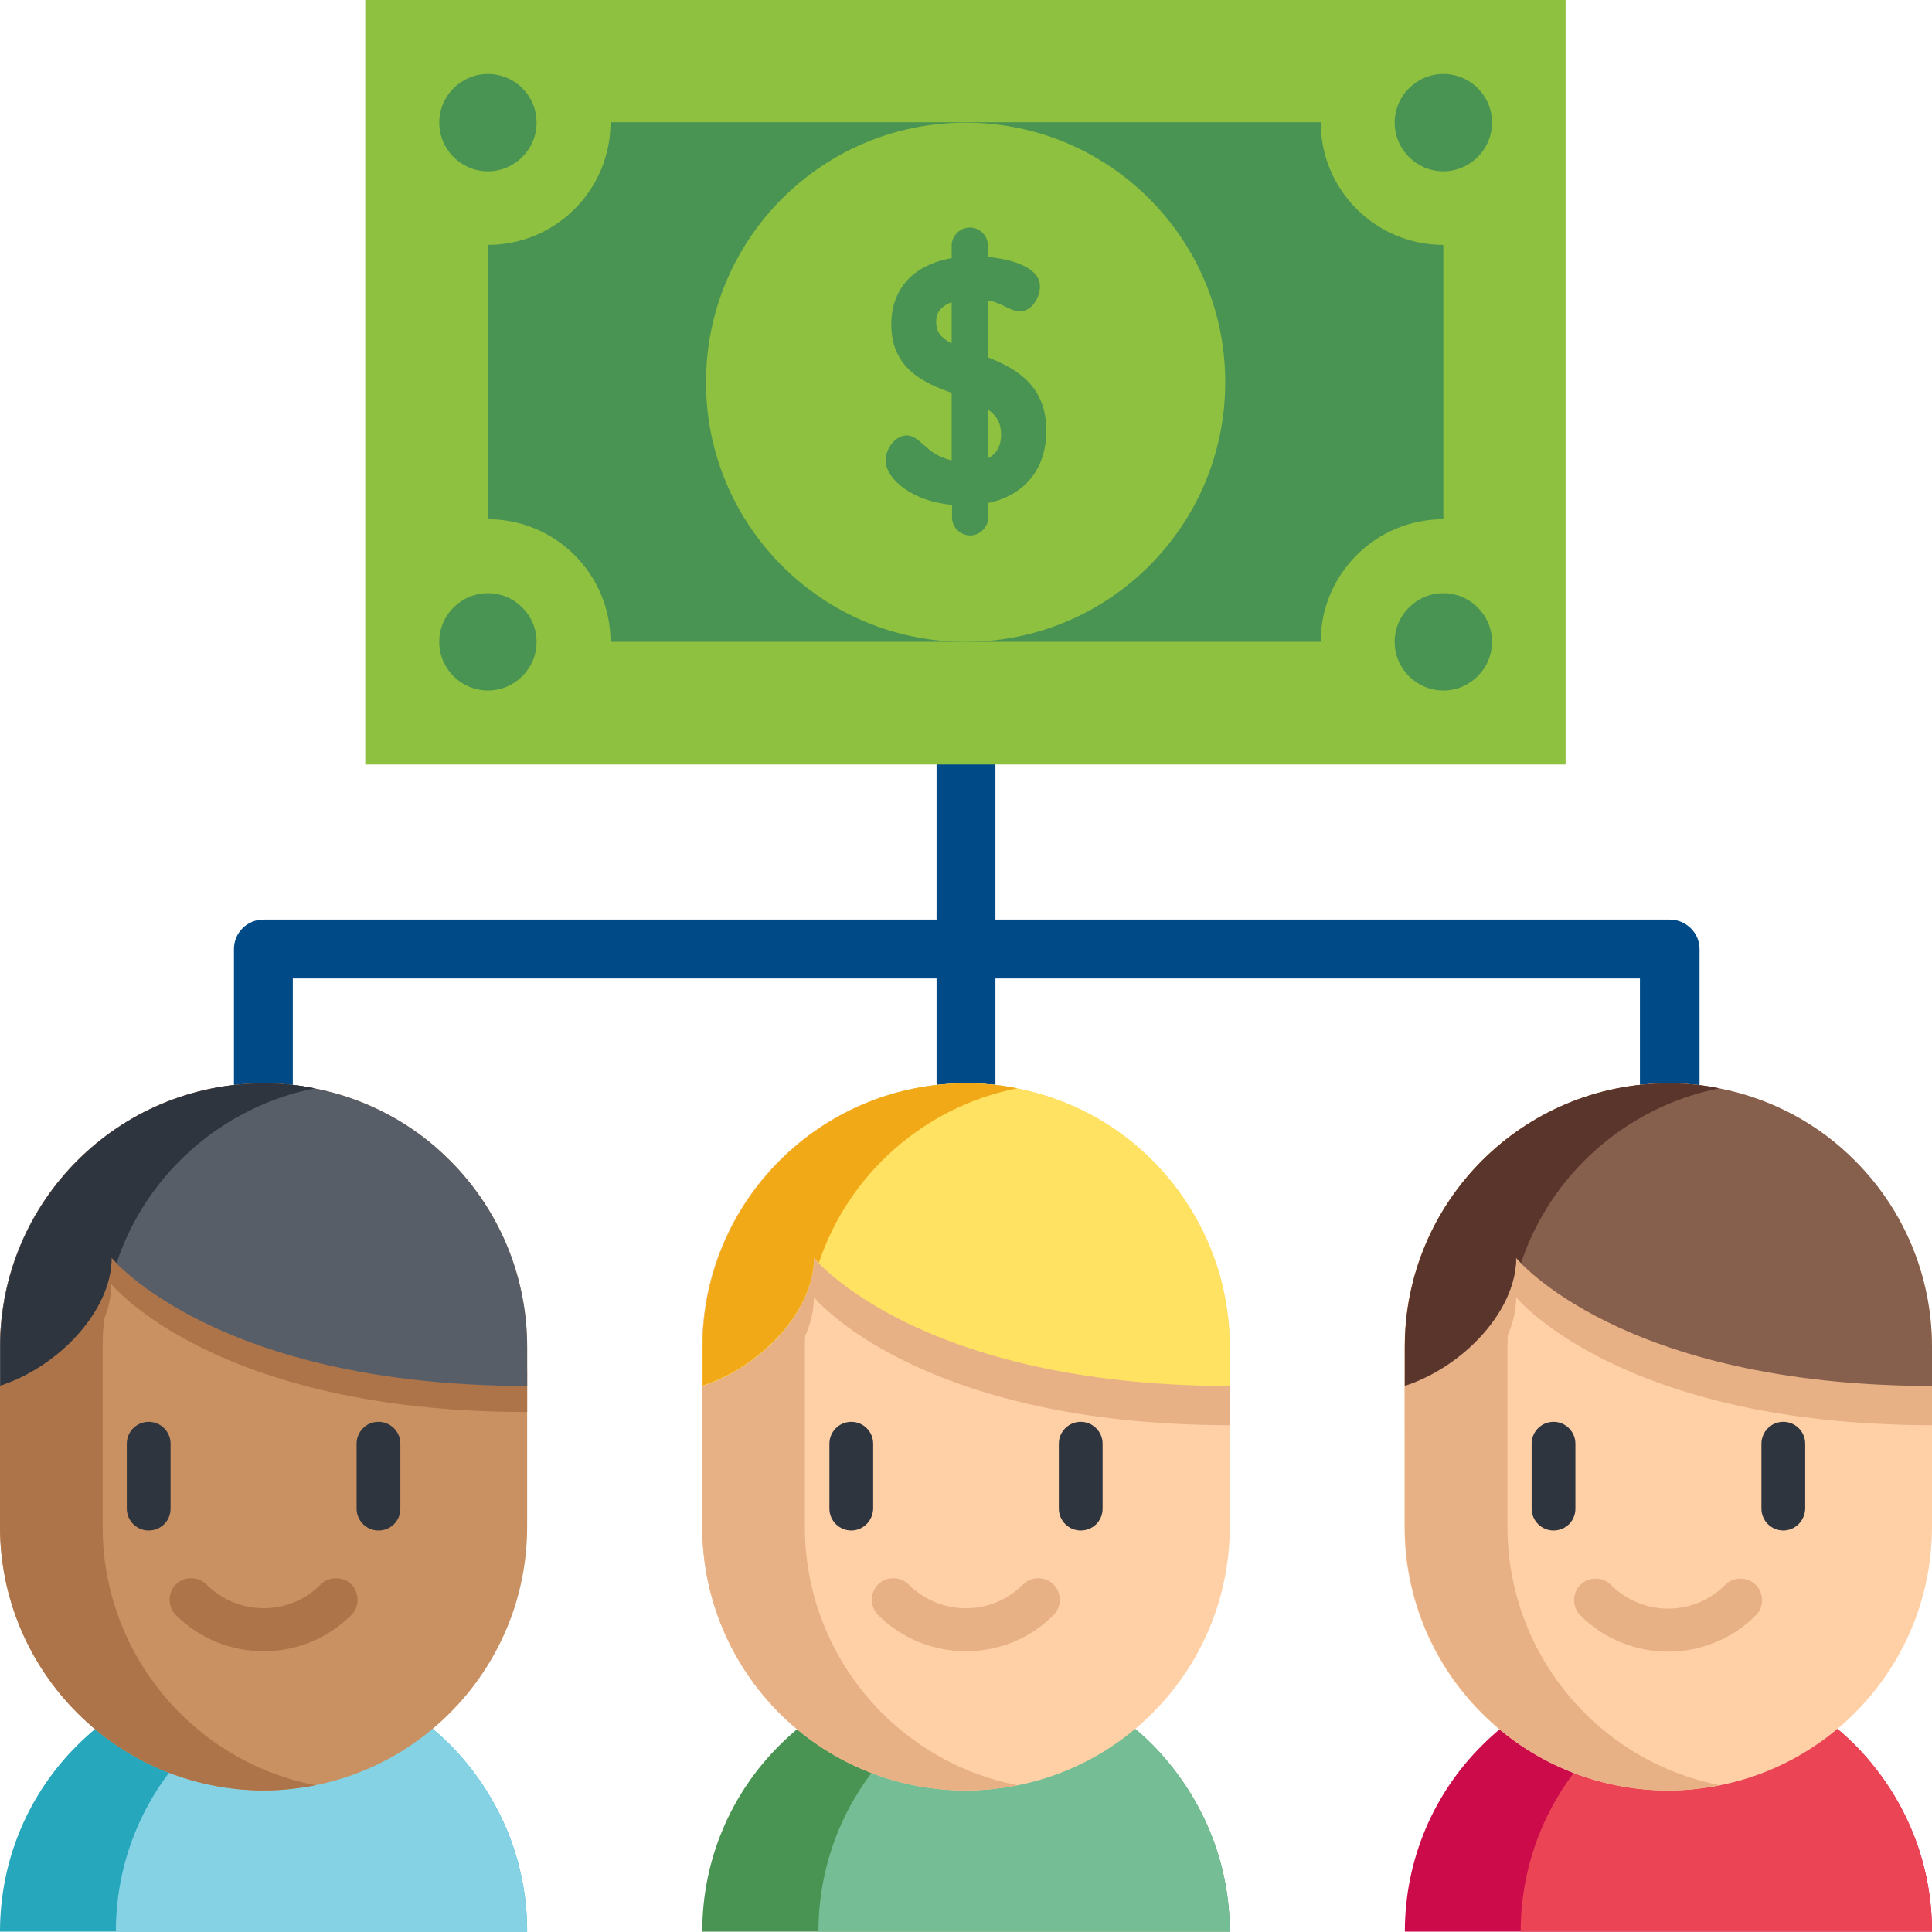 <?xml version="1.0" encoding="UTF-8"?>
<!-- Generator: Adobe Illustrator 27.2.0, SVG Export Plug-In . SVG Version: 6.00 Build 0)  -->
<svg xmlns="http://www.w3.org/2000/svg" xmlns:xlink="http://www.w3.org/1999/xlink" version="1.1" id="Layer_1" x="0px" y="0px" viewBox="0 0 512 512" style="enable-background:new 0 0 512 512;" xml:space="preserve">
<style type="text/css">
	.st0{fill:#004B87;}
	.st1{fill:#8EC13F;}
	.st2{fill:#4A9453;}
	.st3{fill:#26A7BC;}
	.st4{fill:#84D2E4;}
	.st5{fill:#C99061;}
	.st6{fill:#AD7449;}
	.st7{fill:#585E68;}
	.st8{fill:#2F353F;}
	.st9{fill:#74BD95;}
	.st10{fill:#FFD0A6;}
	.st11{fill:#E8B185;}
	.st12{fill:#FFE261;}
	.st13{fill:#F2A918;}
	.st14{fill:#CC0B4B;}
	.st15{fill:#EA4455;}
	.st16{fill:#87604D;}
	.st17{fill:#59352C;}
</style>
<path class="st0" d="M442.4,295c-4.3,0-7.8-3.5-7.8-7.8v-27.9h-357v27.9c0,4.3-3.5,7.8-7.8,7.8s-7.8-3.5-7.8-7.8v-35.7  c0-4.3,3.5-7.8,7.8-7.8h372.7c4.3,0,7.9,3.5,7.9,7.8v35.7C450.2,291.4,446.7,295,442.4,295z"></path>
<path class="st0" d="M256,295c-4.3,0-7.8-3.5-7.8-7.8v-84.5c0-4.3,3.5-7.8,7.8-7.8s7.8,3.5,7.8,7.8v84.5  C263.9,291.4,260.3,295,256,295z"></path>
<path class="st1" d="M96.8,0h318.1v202.6H96.8V0z"></path>
<g>
	<path class="st2" d="M382.5,64.9v72.7c-17.9,0-32.5,14.5-32.5,32.5H161.8c0-17.9-14.5-32.5-32.5-32.5V64.9   c17.9,0,32.5-14.5,32.5-32.5H350C350,50.4,364.6,64.9,382.5,64.9z"></path>
	<path class="st2" d="M395.4,32.5c0,7.1-5.8,12.9-12.9,12.9c-7.1,0-12.9-5.8-12.9-12.9c0-7.1,5.8-12.9,12.9-12.9   C389.6,19.6,395.4,25.3,395.4,32.5z"></path>
	<path class="st2" d="M395.4,170.1c0,7.1-5.8,12.9-12.9,12.9c-7.1,0-12.9-5.8-12.9-12.9c0-7.1,5.8-12.9,12.9-12.9   C389.6,157.2,395.4,163,395.4,170.1z"></path>
	<path class="st2" d="M142.2,170.1c0,7.1-5.8,12.9-12.9,12.9s-12.9-5.8-12.9-12.9c0-7.1,5.8-12.9,12.9-12.9S142.2,163,142.2,170.1z"></path>
	<path class="st2" d="M142.2,32.5c0,7.1-5.8,12.9-12.9,12.9s-12.9-5.8-12.9-12.9c0-7.1,5.8-12.9,12.9-12.9S142.2,25.3,142.2,32.5z"></path>
</g>
<path class="st1" d="M324.7,101.3c0,38-30.8,68.8-68.8,68.8c-38,0-68.8-30.8-68.8-68.8s30.8-68.8,68.8-68.8  C293.9,32.5,324.7,63.3,324.7,101.3z"></path>
<path class="st2" d="M261.8,94.7V79.6c2.1,0.4,3.7,1.2,4.9,1.8c1.2,0.6,2.3,1.1,3.5,1.1c3.5,0,5.4-3.9,5.4-6.6  c0-4.9-7.1-7.2-13.8-7.8v-3c0-2.7-2.2-4.8-4.8-4.8s-4.8,2.2-4.8,4.8v3.3c-10.2,1.8-16,8.2-16,17.6c0,11.8,8.9,15.6,16,18.1v17.9  c-3.6-0.8-5.8-2.6-7.5-4.2c-1.5-1.3-2.8-2.4-4.4-2.4c-3.1,0-5.6,3.6-5.6,6.6c0,5,7.2,10.9,17.6,11.8v3.3c0,2.7,2.2,4.8,4.8,4.8  s4.8-2.2,4.8-4.8v-3.8c9.8-2.1,15.4-9.1,15.4-19.3C277.2,102.6,270,97.9,261.8,94.7z M265.3,115.2c0,2.9-1.1,5-3.4,6.2v-12.8  C264.3,110.3,265.3,112.3,265.3,115.2z M248.1,85.3c0-1,0-3.7,4.1-5.2V91C249.5,89.6,248.1,88.1,248.1,85.3z"></path>
<path class="st3" d="M139.7,511.9H0c0-19.3,7.8-36.8,20.5-49.4C33.1,449.9,50.6,442,69.9,442c5.3,0,10.4,0.6,15.4,1.7  c0.2,0,0.3,0.1,0.5,0.1c12.9,3,24.5,9.6,33.5,18.6C131.9,475.2,139.7,492.6,139.7,511.9z"></path>
<path class="st4" d="M139.7,511.9h-109c0-19.3,7.8-36.8,20.5-49.4c9.2-9.2,20.9-15.8,34.1-18.8c0.2,0,0.3,0.1,0.5,0.1  c12.9,3,24.5,9.6,33.5,18.6C131.9,475.2,139.7,492.6,139.7,511.9z"></path>
<path class="st5" d="M139.7,357v47.6c0,34-24.4,62.4-56.6,68.6c-4.3,0.8-8.7,1.3-13.3,1.3C31.3,474.4,0,443.1,0,404.5V357  c0-38.6,31.3-69.9,69.9-69.9c4.5,0,9,0.4,13.3,1.3c14,2.7,26.5,9.5,36.1,19.2C131.9,320.2,139.7,337.7,139.7,357z"></path>
<path class="st6" d="M83.5,473.1c-0.1,0-0.2,0.1-0.3,0.1c-4.3,0.8-8.7,1.3-13.3,1.3C31.3,474.4,0,443.1,0,404.5V357  c0-38.6,31.3-69.9,69.9-69.9c4.5,0,9,0.4,13.3,1.3c0.1,0,0.2,0,0.3,0.1C51.4,294.8,27.2,323,27.2,357v47.6  C27.2,438.5,51.4,466.8,83.5,473.1z"></path>
<path class="st6" d="M69.9,437.6c-8.4,0-16.9-3.2-23.3-9.6c-2.2-2.2-2.2-5.9,0-8.1s5.9-2.2,8.1,0c8.4,8.4,22,8.4,30.3,0  c2.2-2.2,5.9-2.2,8.1,0c2.2,2.2,2.2,5.9,0,8.1C86.7,434.4,78.3,437.6,69.9,437.6z"></path>
<path class="st6" d="M139.7,363.9v10.3C57,374.2,29.5,340.3,29.5,340.3c0,14.1-14.1,28.9-29.5,33.9v-10.3  c0-38.6,31.3-69.9,69.9-69.9c4.5,0,9,0.4,13.3,1.3c14,2.7,26.5,9.5,36.1,19.2C131.9,327.2,139.7,344.6,139.7,363.9z"></path>
<path class="st7" d="M139.7,357v10.3C57,367.2,29.5,333.3,29.5,333.3c0,14.1-14.1,28.9-29.5,33.9V357c0-38.6,31.3-69.9,69.9-69.9  c4.5,0,9,0.4,13.3,1.3c14,2.7,26.5,9.5,36.1,19.2C131.9,320.2,139.7,337.7,139.7,357z"></path>
<path class="st8" d="M83.5,288.4c-24.7,4.9-44.8,22.8-52.6,46.3c-0.9-0.9-1.3-1.4-1.3-1.4c0,14.1-14.1,28.9-29.5,33.9V357  c0-38.6,31.3-69.9,69.9-69.9c4.5,0,9,0.4,13.3,1.3C83.2,288.4,83.4,288.4,83.5,288.4z"></path>
<path class="st8" d="M39.4,405.6c-3.2,0-5.8-2.6-5.8-5.8v-17.2c0-3.2,2.6-5.8,5.8-5.8s5.8,2.6,5.8,5.8v17.2  C45.2,403.1,42.6,405.6,39.4,405.6z"></path>
<path class="st8" d="M100.3,405.6c-3.2,0-5.8-2.6-5.8-5.8v-17.2c0-3.2,2.6-5.8,5.8-5.8c3.2,0,5.8,2.6,5.8,5.8v17.2  C106.1,403.1,103.5,405.6,100.3,405.6z"></path>
<path class="st2" d="M325.9,511.9H186.1c0-19.3,7.8-36.8,20.5-49.4c12.6-12.6,30.1-20.5,49.4-20.5c5.3,0,10.4,0.6,15.4,1.7  c0.2,0,0.3,0.1,0.5,0.1c12.9,3,24.5,9.6,33.5,18.6C318,475.2,325.9,492.6,325.9,511.9z"></path>
<path class="st9" d="M325.9,511.9h-109c0-19.3,7.8-36.8,20.5-49.4c9.2-9.2,20.9-15.8,34.1-18.8c0.2,0,0.3,0.1,0.5,0.1  c12.9,3,24.5,9.6,33.5,18.6C318,475.2,325.9,492.6,325.9,511.9z"></path>
<path class="st10" d="M325.9,357v47.6c0,34-24.4,62.4-56.6,68.6c-4.3,0.8-8.7,1.3-13.3,1.3c-38.6,0-69.9-31.3-69.9-69.9V357  c0-38.6,31.3-69.9,69.9-69.9c4.5,0,9,0.4,13.3,1.3c14,2.7,26.5,9.5,36.1,19.2C318,320.2,325.9,337.7,325.9,357z"></path>
<path class="st11" d="M269.6,473.1c-0.1,0-0.2,0.1-0.3,0.1c-4.3,0.8-8.7,1.3-13.3,1.3c-38.6,0-69.9-31.3-69.9-69.9V357  c0-38.6,31.3-69.9,69.9-69.9c4.5,0,9,0.4,13.3,1.3c0.1,0,0.2,0,0.3,0.1c-32.1,6.3-56.3,34.6-56.3,68.5v47.6  C213.3,438.5,237.5,466.8,269.6,473.1z"></path>
<path class="st11" d="M256,437.6c-8.4,0-16.9-3.2-23.3-9.6c-2.2-2.2-2.2-5.9,0-8.1s5.9-2.2,8.1,0c8.4,8.4,22,8.4,30.3,0  c2.2-2.2,5.9-2.2,8.1,0c2.2,2.2,2.2,5.9,0,8.1C272.9,434.4,264.4,437.6,256,437.6z"></path>
<path class="st11" d="M325.9,367.4v10.3c-82.7-0.1-110.2-33.9-110.2-33.9c0,14.1-14.1,28.9-29.5,33.9v-10.3  c0-38.6,31.3-69.9,69.9-69.9c4.5,0,9,0.4,13.3,1.3c14,2.7,26.5,9.5,36.1,19.2C318,330.7,325.9,348.1,325.9,367.4z"></path>
<path class="st12" d="M325.9,357v10.3c-82.7-0.1-110.2-33.9-110.2-33.9c0,14.1-14.1,28.9-29.5,33.9V357c0-38.6,31.3-69.9,69.9-69.9  c4.5,0,9,0.4,13.3,1.3c14,2.7,26.5,9.5,36.1,19.2C318,320.2,325.9,337.7,325.9,357z"></path>
<path class="st13" d="M269.6,288.4c-24.7,4.9-44.8,22.8-52.6,46.3c-0.9-0.9-1.3-1.4-1.3-1.4c0,14.1-14.1,28.9-29.5,33.9V357  c0-38.6,31.3-69.9,69.9-69.9c4.5,0,9,0.4,13.3,1.3C269.4,288.4,269.5,288.4,269.6,288.4z"></path>
<path class="st8" d="M225.6,405.6c-3.2,0-5.8-2.6-5.8-5.8v-17.2c0-3.2,2.6-5.8,5.8-5.8c3.2,0,5.8,2.6,5.8,5.8v17.2  C231.3,403.1,228.7,405.6,225.6,405.6z"></path>
<path class="st8" d="M286.4,405.6c-3.2,0-5.8-2.6-5.8-5.8v-17.2c0-3.2,2.6-5.8,5.8-5.8c3.2,0,5.8,2.6,5.8,5.8v17.2  C292.2,403.1,289.6,405.6,286.4,405.6z"></path>
<path class="st14" d="M512,511.9H372.3c0-19.3,7.8-36.8,20.5-49.4c12.6-12.6,30.1-20.5,49.4-20.5c5.3,0,10.4,0.6,15.3,1.7  c0.2,0,0.3,0.1,0.5,0.1c12.9,3,24.5,9.6,33.5,18.6C504.2,475.2,512,492.6,512,511.9z"></path>
<path class="st15" d="M512,511.9H403c0-19.3,7.8-36.8,20.5-49.4c9.2-9.2,20.9-15.8,34.1-18.8c0.2,0,0.3,0.1,0.5,0.1  c12.9,3,24.5,9.6,33.5,18.6C504.2,475.2,512,492.6,512,511.9z"></path>
<path class="st10" d="M512,357v47.6c0,34-24.4,62.4-56.6,68.6c-4.3,0.8-8.7,1.3-13.3,1.3c-38.6,0-69.9-31.3-69.9-69.9V357  c0-38.6,31.3-69.9,69.9-69.9c4.5,0,9,0.4,13.3,1.3c14,2.7,26.5,9.5,36.1,19.2C504.2,320.2,512,337.7,512,357z"></path>
<path class="st11" d="M455.8,473.1c-0.1,0-0.2,0.1-0.3,0.1c-4.3,0.8-8.7,1.3-13.3,1.3c-38.6,0-69.9-31.3-69.9-69.9V357  c0-38.6,31.3-69.9,69.9-69.9c4.5,0,9,0.4,13.3,1.3c0.1,0,0.2,0,0.3,0.1c-32.1,6.3-56.3,34.6-56.3,68.5v47.6  C399.5,438.5,423.7,466.8,455.8,473.1z"></path>
<path class="st11" d="M442.1,437.7c-8.4,0-16.9-3.2-23.3-9.6c-2.2-2.2-2.2-5.9,0-8.1c2.2-2.2,5.9-2.2,8.1,0c8.4,8.4,22,8.4,30.3,0  c2.2-2.2,5.9-2.2,8.1,0c2.2,2.2,2.2,5.9,0,8.1C459,434.4,450.6,437.7,442.1,437.7z"></path>
<path class="st11" d="M512,367.4v10.3c-82.7-0.1-110.2-33.9-110.2-33.9c0,14.1-14.1,28.9-29.5,33.9v-10.3  c0-38.6,31.3-69.9,69.9-69.9c4.5,0,9,0.4,13.3,1.3c14,2.7,26.5,9.5,36.1,19.2C504.2,330.7,512,348.1,512,367.4z"></path>
<path class="st16" d="M512,357v10.3c-82.7-0.1-110.2-33.9-110.2-33.9c0,14.1-14.1,28.9-29.5,33.9V357c0-38.6,31.3-69.9,69.9-69.9  c4.5,0,9,0.4,13.3,1.3c14,2.7,26.5,9.5,36.1,19.2C504.2,320.2,512,337.7,512,357z"></path>
<path class="st17" d="M455.7,288.4c-24.7,4.9-44.8,22.8-52.6,46.3c-0.9-0.9-1.3-1.4-1.3-1.4c0,14.1-14.1,28.9-29.5,33.9V357  c0-38.6,31.3-69.9,69.9-69.9c4.5,0,9,0.4,13.3,1.3C455.5,288.4,455.6,288.4,455.7,288.4z"></path>
<path class="st8" d="M411.7,405.6c-3.2,0-5.8-2.6-5.8-5.8v-17.2c0-3.2,2.6-5.8,5.8-5.8c3.2,0,5.8,2.6,5.8,5.8v17.2  C417.5,403.1,414.9,405.6,411.7,405.6z"></path>
<path class="st8" d="M472.6,405.6c-3.2,0-5.8-2.6-5.8-5.8v-17.2c0-3.2,2.6-5.8,5.8-5.8c3.2,0,5.8,2.6,5.8,5.8v17.2  C478.3,403.1,475.7,405.6,472.6,405.6z"></path>
</svg>
